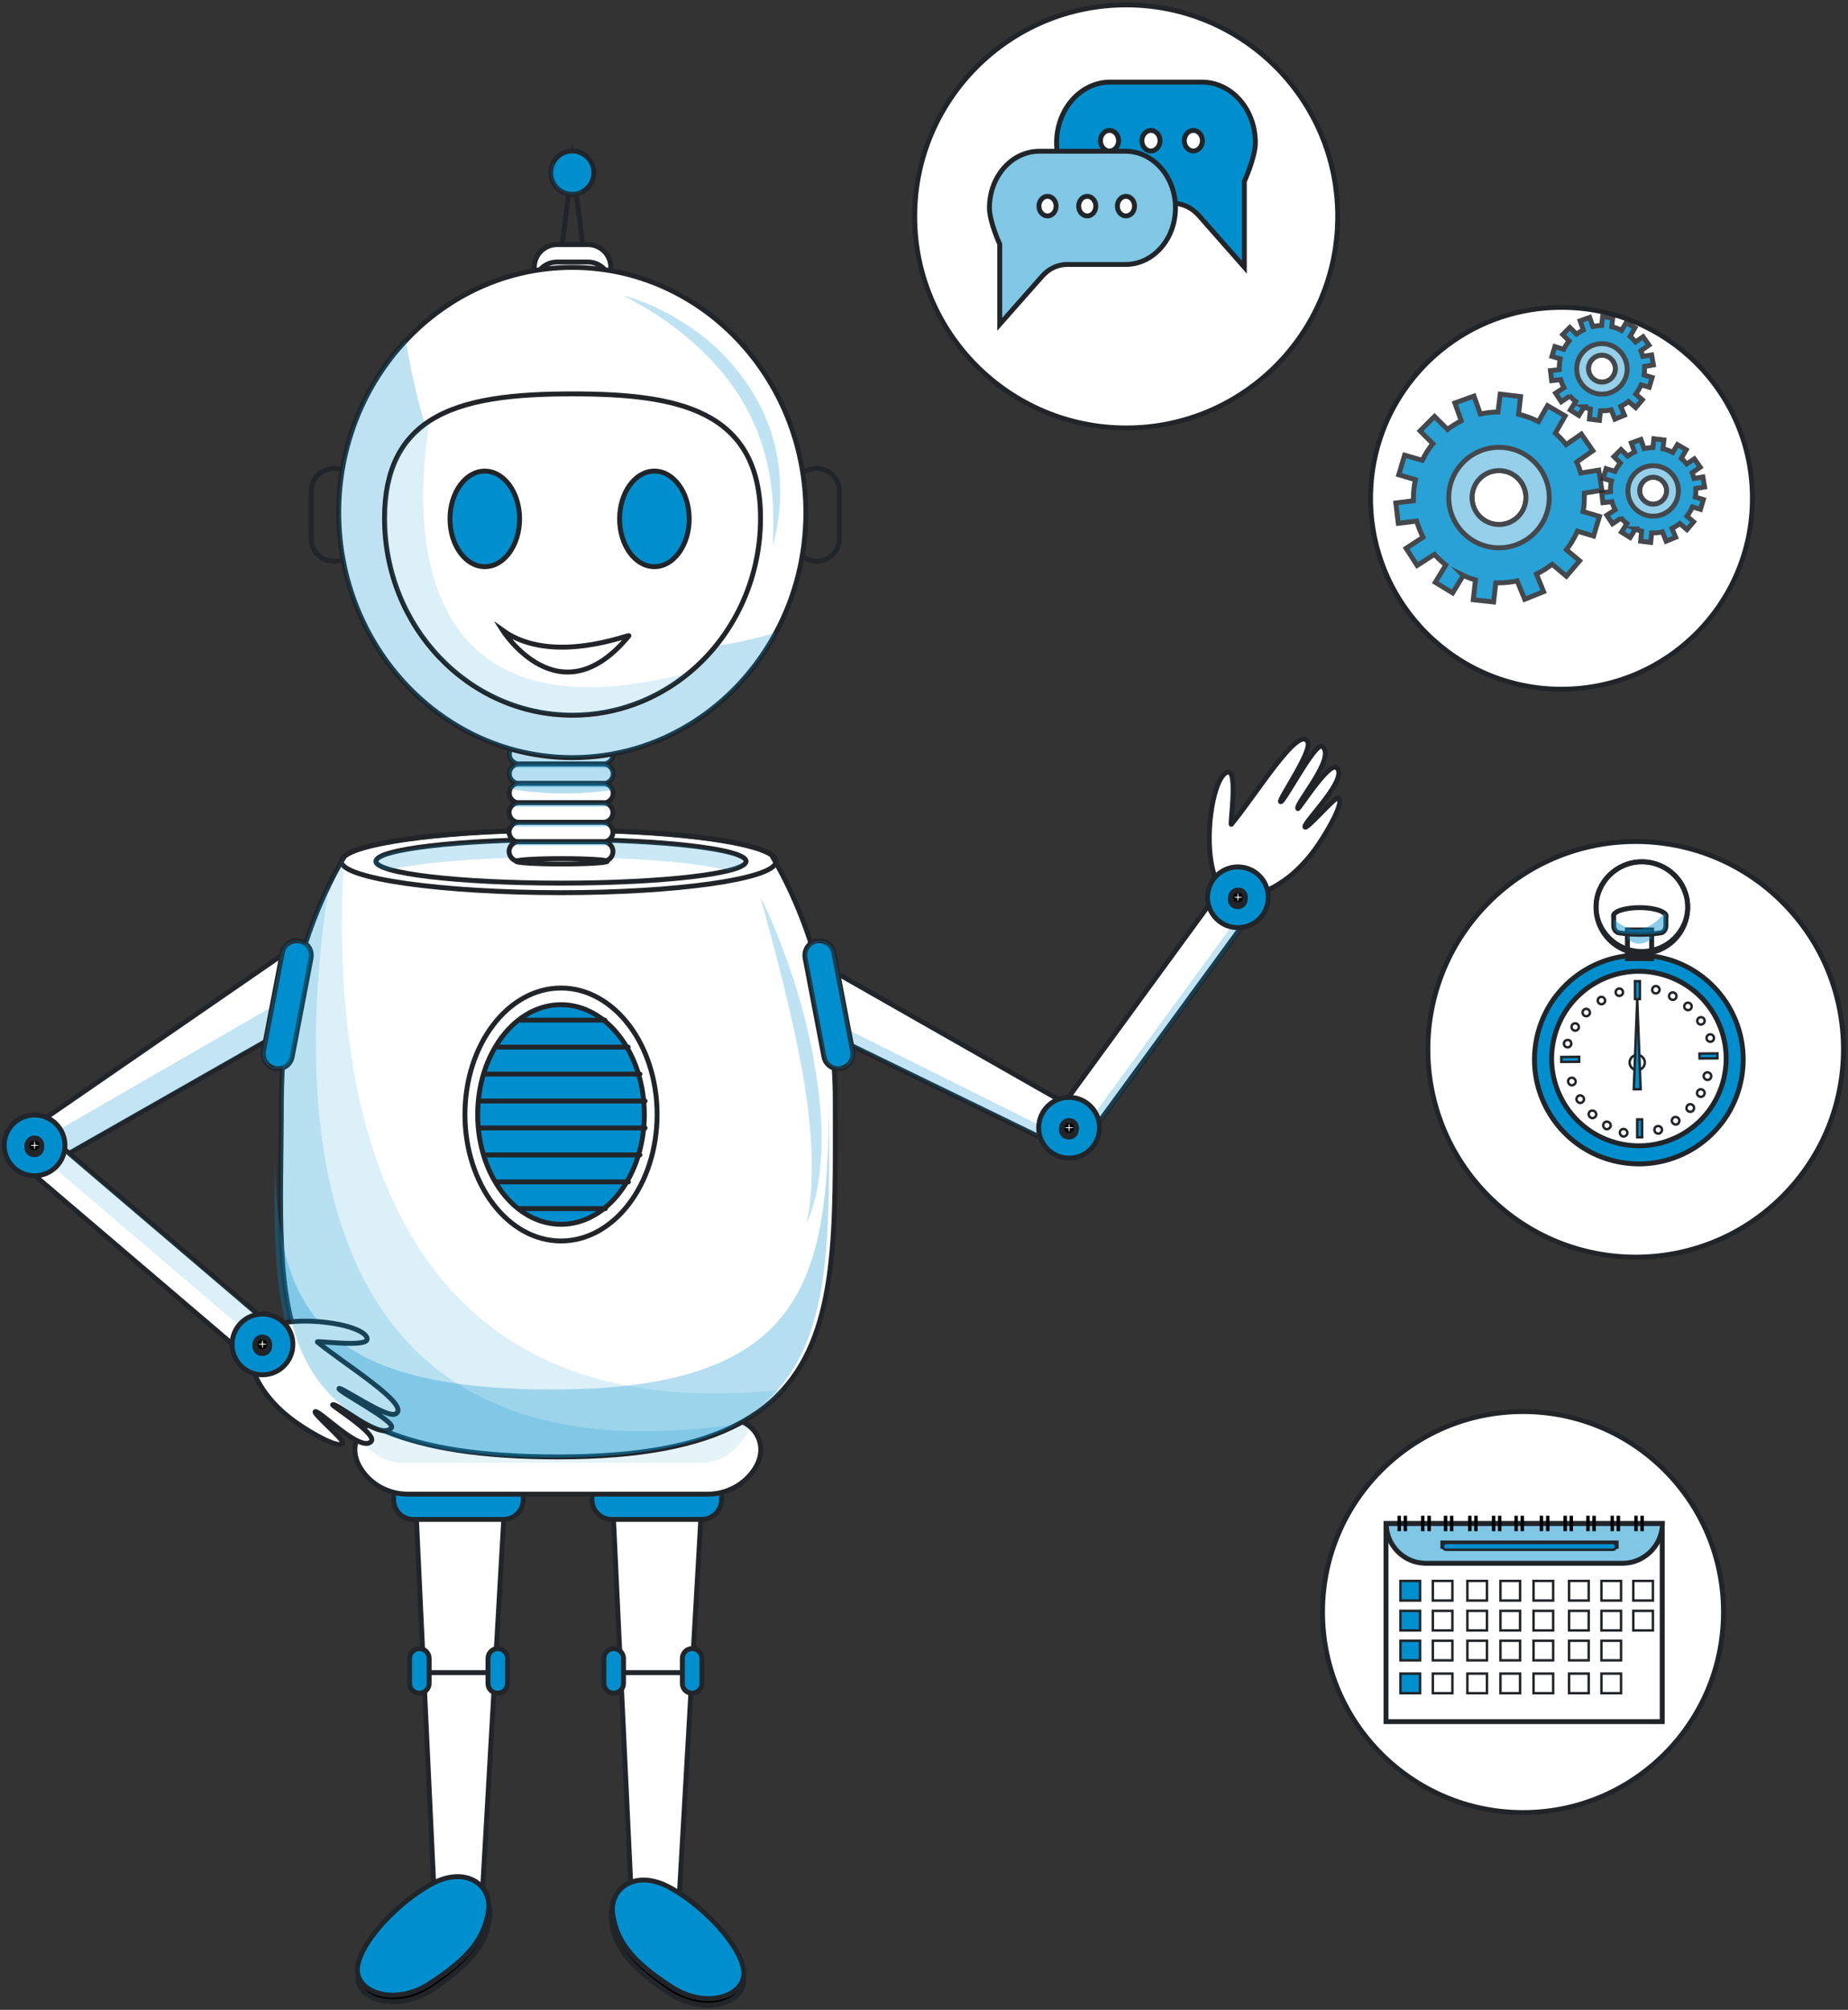 <?xml version="1.0" encoding="utf-8"?>
<!-- Generator: Adobe Illustrator 27.3.1, SVG Export Plug-In . SVG Version: 6.00 Build 0)  -->
<svg version="1.1" id="レイヤー_1" xmlns="http://www.w3.org/2000/svg" xmlns:xlink="http://www.w3.org/1999/xlink" x="0px"
	 y="0px" viewBox="0 0 754 820" style="enable-background:new 0 0 754 820;" xml:space="preserve">
<rect x="0" y="0" width="754" height="820" fill="#333333" stroke="none"/>
<style type="text/css">
	.st0{fill:#FFFFFF;stroke:#212529;stroke-width:2;stroke-miterlimit:10;}
	.st1{opacity:0.24;fill:#008FCE;enable-background:new    ;}
	.st2{opacity:0.11;fill:#008FCE;enable-background:new    ;}
	.st3{stroke:#212529;stroke-width:2;stroke-miterlimit:10;}
	.st4{fill:#008FCE;stroke:#212529;stroke-width:2;stroke-miterlimit:10;}
	.st5{fill:none;stroke:#212529;stroke-width:2;stroke-miterlimit:10;}
	.st6{opacity:0.26;fill:#008FCE;enable-background:new    ;}
	.st7{opacity:0.1;fill:#008FCE;enable-background:new    ;}
	.st8{opacity:0.29;fill:#008FCE;enable-background:new    ;}
	.st9{opacity:0.21;fill:#008FCE;enable-background:new    ;}
	.st10{fill:#FFFFFF;stroke:#212529;stroke-width:2;stroke-miterlimit:10;}
	.st11{fill:#008FCE;stroke:#212529;stroke-width:2;stroke-miterlimit:10;}
	.st12{opacity:0.22;fill:#008FCE;enable-background:new    ;}
	.st13{fill:#FFFFFF;}
	.st14{fill:#FFFFFF;stroke:#212529;stroke-width:2;stroke-miterlimit:10;}
	.st15{opacity:0.14;fill:#008FCE;enable-background:new    ;}
	.st16{opacity:0.3;fill:#008FCE;enable-background:new    ;}
	.st17{opacity:0.17;fill:#008FCE;enable-background:new    ;}
	.st18{opacity:0.25;fill:#008FCE;enable-background:new    ;}
	.st19{opacity:0.25;}
	.st20{fill:#008FCE;}
	.st21{fill:none;stroke:#212529;stroke-width:2;stroke-linecap:round;stroke-linejoin:round;stroke-miterlimit:10;}
	.st22{fill:#80C7E6;stroke:#212529;stroke-width:2;stroke-miterlimit:10;}
	.st23{opacity:0.84;}
	.st24{fill:#FFFFFF;stroke:#212529;stroke-width:2;stroke-miterlimit:10;}
	.st25{fill:#008FCE;stroke:#212529;stroke-width:2;stroke-miterlimit:10;}
	.st26{fill:#FFFFFF;stroke:#212529;stroke-width:2;stroke-miterlimit:10.001;}
	.st27{fill:#008FCE;stroke:#212529;stroke-miterlimit:10;}
	.st28{fill:#008FCE;stroke:#212529;stroke-width:1;stroke-miterlimit:10;}
	.st29{fill:none;stroke:#212529;stroke-miterlimit:10;}
	.st30{opacity:0.43;fill:#008FCE;enable-background:new    ;}
	.st31{opacity:0.45;fill:#008FCE;enable-background:new    ;}
</style>
<g id="レイヤー_1_00000021111402687065895710000015125099649786903207_">
</g>
<g id="OBJECTS">
	<g>
		<g>
			<polygon class="st0" points="116.4,388.7 125.9,414.9 13.9,478.7 6,464.8 			"/>
			<polygon class="st1" points="124.4,414.9 12.3,478.7 7.6,470.4 120.8,405.1 			"/>
			<polygon class="st0" points="336.8,394.4 328.3,417.3 440.4,471.8 448.3,457.9 			"/>
			<polygon class="st1" points="442.4,468.2 440.4,471.6 328.3,417.1 330.1,412.2 			"/>
			<polygon class="st0" points="257.7,776.1 277,776.1 286.3,613.4 250,613.4 			"/>
			<path class="st2" d="M166.5,594.4h122.2c7.7,0,15-3.8,19.2-10.3V584c1.6,2,2.5,4.6,2.5,7.4l0,0c0,2.8-0.9,5.4-2.5,7.9
				c-4.2,6.5-11.5,10.3-19.2,10.3H166.5c-7.7,0-15-3.8-19.2-10.3c-1.6-2.5-2.5-5.1-2.5-7.9l0,0c0-2.8,0.9-5.3,2.5-7.4v0.1
				C151.5,590.6,158.8,594.4,166.5,594.4z"/>
			<path class="st3" d="M249.4,782.8c0.9,10.1,6,18.6,23.3,30.2c14.2,9.5,31.5,4.6,30.6-5.5s-15.3-25.9-28.6-33.8
				C260.3,765.3,248.5,772.7,249.4,782.8z"/>
			<polygon class="st0" points="177.3,776.1 196.6,776.1 205.9,613.4 169.6,613.4 			"/>
			<path class="st4" d="M250,780.9c1.5,10.4,7,18.9,24.4,30c14.3,9.1,30.5,3.2,29-7.2s-16.4-26-29.7-33.4
				C259.3,762.2,248.5,770.5,250,780.9z"/>
			<path class="st3" d="M199.9,781.4c-0.9,10.1-6,18.6-23.3,30.2c-14.2,9.5-31.5,4.6-30.6-5.5s15.3-25.9,28.6-33.8
				C189,763.9,200.8,771.3,199.9,781.4z"/>
			<path class="st4" d="M199.3,779.5c-1.5,10.4-7,18.9-24.4,30c-14.3,9.1-30.5,3.2-29-7.2s16.4-26,29.7-33.4
				C190,760.8,200.8,769.1,199.3,779.5z"/>
			<path class="st4" d="M282.4,690.8L282.4,690.8c2.2,0,4-1.8,4-4v-10.2c0-2.2-1.8-4-4-4l0,0c-2.2,0-4,1.8-4,4v10.2
				C278.4,689.1,280.2,690.8,282.4,690.8z"/>
			<path class="st4" d="M250.4,690.8L250.4,690.8c2.2,0,4-1.8,4-4v-10.2c0-2.2-1.8-4-4-4l0,0c-2.2,0-4,1.8-4,4v10.2
				C246.4,689.1,248.2,690.8,250.4,690.8z"/>
			<path class="st4" d="M203.1,690.8L203.1,690.8c2.2,0,4-1.8,4-4v-10.2c0-2.2-1.8-4-4-4l0,0c-2.2,0-4,1.8-4,4v10.2
				C199.1,689.1,200.9,690.8,203.1,690.8z"/>
			<path class="st4" d="M171.1,690.8L171.1,690.8c2.2,0,4-1.8,4-4v-10.2c0-2.2-1.8-4-4-4l0,0c-2.2,0-4,1.8-4,4v10.2
				C167.1,689.1,168.9,690.8,171.1,690.8z"/>
			<line class="st5" x1="278.4" y1="682.4" x2="254.3" y2="682.4"/>
			<line class="st5" x1="199.8" y1="682.4" x2="175.7" y2="682.4"/>
			<path class="st4" d="M160.6,611.8L160.6,611.8c0-4.5,3.6-8.1,8.1-8.1h36.7c4.5,0,8.1,3.6,8.1,8.1l0,0c0,4.5-3.6,8.1-8.1,8.1
				h-36.7C164.2,620,160.6,616.3,160.6,611.8z"/>
			<path class="st4" d="M241.5,611.8L241.5,611.8c0-4.5,3.6-8.1,8.1-8.1h36.7c4.5,0,8.1,3.6,8.1,8.1l0,0c0,4.5-3.6,8.1-8.1,8.1
				h-36.7C245.2,620,241.5,616.3,241.5,611.8z"/>
			<path class="st6" d="M241.5,608.5L241.5,608.5c0-2.7,2.2-4.8,4.8-4.8h43.3c2.7,0,4.8,2.2,4.8,4.8l0,0c0,2.7-2.2,4.8-4.8,4.8
				h-43.3C243.7,613.4,241.5,611.2,241.5,608.5z"/>
			<path class="st6" d="M160.6,608.5L160.6,608.5c0-2.7,2.2-4.8,4.8-4.8h43.3c2.7,0,4.8,2.2,4.8,4.8l0,0c0,2.7-2.2,4.8-4.8,4.8
				h-43.3C162.8,613.4,160.6,611.2,160.6,608.5z"/>
			<path class="st0" d="M166.5,609.6h122.2c7.7,0,15-3.8,19.2-10.3c1.6-2.5,2.5-5.1,2.5-7.9l0,0c0-6.7-5.5-12.2-12.2-12.2H157
				c-6.7,0-12.2,5.5-12.2,12.2l0,0c0,2.8,0.9,5.4,2.5,7.9C151.5,605.9,158.8,609.6,166.5,609.6z"/>
			<path class="st7" d="M154.5,577h141.3c4,0,7.5,2.5,9.7,6.3v0.1c-4.2,8.5-11.5,13.4-19.2,13.4H164.1c-7.7,0-15-4.9-19.2-13.4v-0.1
				C147,579.5,150.5,577,154.5,577z"/>
			<path class="st0" d="M227.8,594.4c33.5,0,57-4.7,73.6-13.5c7.3-3.9,13.3-8.5,18.1-13.9c22.7-25.2,21.3-66.3,21.3-117.5
				c0-36.8-9.1-70.7-24.2-97.5c-0.6-1.1-1.2-2.1-1.8-3.2c-8.4-5.8-43.6-10.1-85.8-10.1c-43.6,0-81.3,4.6-88.5,10.7
				c0,0.1-0.1,0.1-0.1,0.2c-0.4,0.6-0.7,1.3-1.1,1.9l0,0c-1.8,3.1-3.5,6.3-5.1,9.6c-12.3,25.2-19.4,55.6-19.4,88.3
				C114.7,536.4,103.2,594.4,227.8,594.4z"/>
			<path class="st8" d="M225.3,566.9c33.5,0,57-4.7,73.6-13.5c7.3-3.9,13.3-8.5,18.1-13.9c18.7-20.7,21-52.3,21.3-91.4
				c0,0.6,0,1.2,0,1.8c0,51.2,1.4,92.3-21.3,117.5c-4.9,5.4-10.8,10.1-18.1,13.9c-16.6,8.8-40.2,13.5-73.6,13.5
				c-113.6,0-114-48.2-113.2-122.6C113.3,530.5,126.6,566.9,225.3,566.9z"/>
			<path class="st5" d="M139.2,351.4L139.2,351.4c0,7.1,41.3,12.8,89.7,12.8c47.3,0,85.9-5.5,87.7-12.3c0-0.2,0.1-0.3,0.1-0.5
				c0-0.9-0.7-1.8-1.9-2.7c-8.4-5.8-43.6-10.1-85.8-10.1c-43.6,0-81.3,4.6-88.5,10.7C139.7,350,139.2,350.7,139.2,351.4z"/>
			<ellipse class="st5" cx="228.9" cy="351.4" rx="75.5" ry="8.9"/>
			<path class="st9" d="M157.9,355.2c-3.8-1.1-5.9-2.2-5.9-3.5c0-4.9,33.8-8.9,75.5-8.9s75.5,4,75.5,8.9c0,1.2-2.1,2.4-5.9,3.5
				c-11.5-3.2-38.3-5.5-69.6-5.5S169.4,352,157.9,355.2z"/>
			<ellipse class="st5" cx="228.9" cy="454.7" rx="39.2" ry="51.6"/>
			<ellipse class="st4" cx="228.9" cy="454.7" rx="34" ry="44.8"/>
			<polygon class="st5" points="228.2,109.1 238.9,109.1 233.6,66.5 233.6,66.5 			"/>
			
				<rect x="403.8" y="405.3" transform="matrix(0.59 -0.808 0.808 0.59 -140.652 549.72)" class="st10" width="133.8" height="16"/>
			<polygon class="st1" points="503.9,355.6 504.6,354.6 517.5,364 438.6,472.1 435.4,469.7 513.6,362.7 			"/>
			<g>
				<path class="st4" d="M343.2,435.9L343.2,435.9c3.2-0.6,5.3-3.7,4.7-7l-7.7-40.3c-0.6-3.2-3.7-5.3-7-4.7l0,0
					c-3.2,0.6-5.3,3.7-4.7,7l7.7,40.3C336.8,434.4,339.9,436.6,343.2,435.9z"/>
				<path class="st1" d="M346.9,429.2l-7.7-40.3c-0.6-3-3.3-5-6.3-4.8c0.2-0.1,0.4-0.1,0.7-0.2c3.2-0.6,6.4,1.5,7,4.7l7.7,40.3
					c0.6,3.2-1.5,6.4-4.7,7c-0.2,0-0.5,0.1-0.7,0.1C345.7,435.1,347.4,432.2,346.9,429.2z"/>
				<path class="st1" d="M333.3,383.9c0.5-0.1,1-0.1,1.5-0.1c-2.4,1.1-3.8,3.8-3.3,6.5l7.7,40.3c0.5,2.7,2.8,4.7,5.5,4.8
					c-0.4,0.2-0.9,0.4-1.4,0.5l0,0c-3.2,0.6-6.4-1.5-7-4.7l-7.7-40.3C328,387.7,330.1,384.5,333.3,383.9z"/>
			</g>
			<g>
				<path class="st4" d="M112.2,435.9L112.2,435.9c-3.2-0.6-5.3-3.7-4.7-7l7.7-40.3c0.6-3.2,3.7-5.3,7-4.7l0,0
					c3.2,0.6,5.3,3.7,4.7,7l-7.7,40.3C118.6,434.4,115.5,436.6,112.2,435.9z"/>
				<path class="st1" d="M108.5,429.2l7.7-40.3c0.6-3,3.3-5,6.3-4.8c-0.2-0.1-0.4-0.1-0.7-0.2c-3.2-0.6-6.4,1.5-7,4.7l-7.7,40.3
					c-0.6,3.2,1.5,6.4,4.7,7c0.2,0,0.5,0.1,0.7,0.1C109.7,435.1,107.9,432.2,108.5,429.2z"/>
				<path class="st1" d="M122.1,383.9c-0.5-0.1-1-0.1-1.5-0.1c2.4,1.1,3.8,3.8,3.3,6.5l-7.7,40.3c-0.5,2.7-2.8,4.7-5.5,4.8
					c0.4,0.2,0.9,0.4,1.4,0.5l0,0c3.2,0.6,6.4-1.5,7-4.7l7.7-40.3C127.4,387.7,125.3,384.5,122.1,383.9z"/>
			</g>
			<path class="st0" d="M501.2,315c-7.7,0.3-13.3,45.4,1.2,50.8c3.5,1.3,20.9,0.1,35.3-20.9c4.3-6.3,10.9-17.8,8.4-19.4
				c-1.3-0.8-13.5,13.8-13.7,11.8c-0.2-2.2,18.2-19.9,12.9-24.1c-3.2-2.5-15.5,17.4-15.8,16.7c-1-2.1,15.9-20.9,10-25.4
				c-2.8-2.1-15.8,23.2-17,22.6c-1.1-0.6,13-20.5,11.1-24.4c-3.6-7.4-21.4,21.9-31.2,33.6C501.7,337.4,505.1,314.8,501.2,315z"/>
			<g>
				<ellipse class="st11" cx="436.2" cy="460.1" rx="12.4" ry="12.4"/>
				<path class="st12" d="M434.5,451.3c-2.3,0-4.3,0.7-6,1.9c1.9-2.1,4.7-3.5,7.7-3.5c5.7,0,10.4,4.7,10.4,10.4
					c0,3.5-1.7,6.6-4.3,8.4c1.6-1.8,2.6-4.3,2.6-6.9C444.9,456,440.2,451.3,434.5,451.3z"/>
				<path class="st5" d="M433.1,460.6c-0.2,1.7,1,3.2,2.7,3.3c1.7,0.2,3.2-1,3.3-2.7c0.2-1.7-1-3.2-2.7-3.3S433.3,458.9,433.1,460.6
					z"/>
				<path class="st3" d="M433.2,459.9c-0.2,1.7,1,3.2,2.7,3.3c1.7,0.2,3.2-1,3.3-2.7c0.2-1.7-1-3.2-2.7-3.3
					C434.8,457,433.3,458.2,433.2,459.9z"/>
				<g>
					<g>
						<path class="st13" d="M436.2,458.3c0.2,0.6,0.2,1.2,0.2,1.8c0,0.6,0,1.2-0.2,1.8c-0.2-0.6-0.2-1.2-0.2-1.8
							S436,458.9,436.2,458.3z"/>
					</g>
				</g>
				<g>
					<g>
						<path class="st13" d="M438,460.1c-0.6,0.2-1.2,0.2-1.8,0.2c-0.6,0-1.2,0-1.8-0.2c0.6-0.2,1.2-0.2,1.8-0.2
							S437.4,459.9,438,460.1z"/>
					</g>
				</g>
			</g>
			<g>
				
					<ellipse transform="matrix(0.16 -0.987 0.987 0.16 62.903 806.134)" class="st11" cx="505.2" cy="366.1" rx="12.4" ry="12.4"/>
				<path class="st12" d="M503.4,357.3c-2.3,0-4.3,0.7-6,1.9c1.9-2.1,4.7-3.5,7.7-3.5c5.7,0,10.4,4.7,10.4,10.4
					c0,3.5-1.7,6.6-4.3,8.4c1.6-1.8,2.6-4.3,2.6-6.9C513.8,362,509.1,357.3,503.4,357.3z"/>
				<path class="st3" d="M502,366.6c-0.2,1.7,1,3.2,2.7,3.3c1.7,0.2,3.2-1,3.3-2.7c0.2-1.7-1-3.2-2.7-3.3
					C503.7,363.7,502.2,364.9,502,366.6z"/>
				<path class="st3" d="M502.1,365.8c-0.2,1.7,1,3.2,2.7,3.3c1.7,0.2,3.2-1,3.3-2.7c0.2-1.7-1-3.2-2.7-3.3
					C503.8,363,502.3,364.2,502.1,365.8z"/>
				<g>
					<g>
						<path class="st13" d="M505.1,364.2c0.2,0.6,0.2,1.2,0.2,1.8c0,0.6,0,1.2-0.2,1.8c-0.2-0.6-0.2-1.2-0.2-1.8
							C504.9,365.5,504.9,364.9,505.1,364.2z"/>
					</g>
				</g>
				<g>
					<g>
						<path class="st13" d="M507,366.1c-0.6,0.2-1.2,0.2-1.8,0.2c-0.6,0-1.2,0-1.8-0.2c0.6-0.2,1.2-0.2,1.8-0.2
							C505.7,365.9,506.3,365.9,507,366.1z"/>
					</g>
				</g>
			</g>
			
				<rect x="49.6" y="440" transform="matrix(0.649 -0.761 0.761 0.649 -364.92 221.5)" class="st14" width="16" height="132.4"/>
			
				<rect x="62" y="441.2" transform="matrix(0.649 -0.761 0.761 0.649 -363.849 228.777)" class="st15" width="8" height="135"/>
			<path class="st0" d="M149.8,546.3c-0.3-7.2-42.9-12.5-48,1.3c-1.2,3.3-0.1,19.7,19.8,33.3c5.9,4.1,16.8,10.3,18.3,7.9
				c0.8-1.2-13-12.7-11.2-12.9c2.1-0.2,18.9,17.1,22.8,12.1c2.4-3-16.4-14.6-15.8-14.9c2-0.9,19.8,15,24,9.4c2-2.6-22-14.9-21.4-16
				c0.5-1,19.4,12.2,23,10.4c6.9-3.5-20.7-20.2-31.8-29.4C128.6,546.8,149.9,549.9,149.8,546.3z"/>
			<path class="st5" d="M333.2,229L333.2,229c5.1,0,9.3-4.1,9.3-9.3v-19.3c0-5.1-4.1-9.3-9.3-9.3l0,0c-5.1,0-9.3,4.1-9.3,9.3v19.3
				C324,224.9,328.1,229,333.2,229z"/>
			<path class="st0" d="M249.1,109.1L249.1,109.1c0-5.1-4.1-9.3-9.3-9.3h-12.6c-5.1,0-9.3,4.1-9.3,9.3l0,0c0,5.1,4.1,9.3,9.3,9.3
				h12.6C245,118.4,249.1,114.2,249.1,109.1z"/>
			<path class="st0" d="M239.9,106.9h-12.6c-3.9,0-7.2,2.4-8.6,5.7c-0.4-1.1-0.7-2.3-0.7-3.5c0-5.1,4.1-9.3,9.3-9.3h12.6
				c5.1,0,9.3,4.1,9.3,9.3c0,1.3-0.3,2.4-0.7,3.5C247,109.3,243.7,106.9,239.9,106.9z"/>
			<g>
				<path class="st0" d="M207.8,307.7c0,1.1,0.4,2.1,1.2,2.8c0.7,0.7,1.7,1.2,2.8,1.2h34.4c2.2,0,4-1.8,4-4c0-1.1-0.4-2.1-1.2-2.8
					c-0.7-0.7-1.7-1.2-2.8-1.2h-34.4C209.5,303.7,207.8,305.5,207.8,307.7z"/>
				<path class="st0" d="M207.8,315.7c0,1.1,0.4,2.1,1.2,2.8c0.7,0.7,1.7,1.2,2.8,1.2h34.4c2.2,0,4-1.8,4-4c0-1.1-0.4-2.1-1.2-2.8
					c-0.1-0.1-0.2-0.2-0.3-0.3c-0.7-0.6-1.6-0.9-2.5-0.9h-34.4C209.5,311.7,207.8,313.5,207.8,315.7z"/>
				<path class="st0" d="M207.8,323.6c0,1.1,0.4,2.1,1.2,2.8c0.7,0.7,1.7,1.2,2.8,1.2h34.4c2.2,0,4-1.8,4-4c0-0.5-0.1-1-0.3-1.4
					c-0.2-0.5-0.5-1-0.9-1.4c-0.1-0.1-0.3-0.3-0.5-0.4c-0.7-0.5-1.5-0.8-2.4-0.8h-34.4c-0.9,0-1.7,0.3-2.4,0.8
					c-0.5,0.4-0.9,0.9-1.2,1.4C207.9,322.4,207.8,323,207.8,323.6z"/>
				<path class="st16" d="M209.4,320.4c0.7,0.5,1.5,0.8,2.4,0.8h34.4c0.9,0,1.7-0.3,2.4-0.8c-0.7-0.5-1.5-0.8-2.4-0.8h-34.4
					C210.8,319.6,210,319.9,209.4,320.4z"/>
				<path class="st0" d="M211.7,335.5h34.4c2.2,0,4-1.8,4-4l0,0c0-2.2-1.8-4-4-4h-34.4c-2.2,0-4,1.8-4,4l0,0
					C207.8,333.7,209.5,335.5,211.7,335.5z"/>
				<path class="st0" d="M211.7,343.5h34.4c2.2,0,4-1.8,4-4l0,0c0-2.2-1.8-4-4-4h-34.4c-2.2,0-4,1.8-4,4l0,0
					C207.8,341.7,209.5,343.5,211.7,343.5z"/>
				<path class="st16" d="M209.4,328.4c0.7,0.5,1.5,0.8,2.4,0.8h34.4c0.9,0,1.7-0.3,2.4-0.8c-0.7-0.5-1.5-0.8-2.4-0.8h-34.4
					C210.8,327.6,210,327.9,209.4,328.4z"/>
				<path class="st16" d="M209.4,336.5c0.7,0.5,1.5,0.8,2.4,0.8h34.4c0.9,0,1.7-0.3,2.4-0.8c-0.7-0.5-1.5-0.8-2.4-0.8h-34.4
					C210.8,335.7,210,336,209.4,336.5z"/>
				<path class="st16" d="M209.7,312.5c0.7,0.5,1.5,0.8,2.4,0.8h34.4c0.8,0,1.6-0.2,2.2-0.6c0.1,0,0.1-0.1,0.2-0.1
					c-0.7-0.5-1.5-0.8-2.4-0.8h-34.4C211.2,311.7,210.4,312,209.7,312.5z"/>
				<path class="st0" d="M211.7,351.4h34.4c2.2,0,4-1.8,4-4l0,0c0-2.2-1.8-4-4-4h-34.4c-2.2,0-4,1.8-4,4l0,0
					C207.8,349.6,209.5,351.4,211.7,351.4z"/>
				<path class="st16" d="M209.7,344.2c0.7,0.5,1.5,0.8,2.4,0.8h34.4c0.9,0,1.7-0.3,2.4-0.8c-0.7-0.5-1.5-0.8-2.4-0.8h-34.4
					C211.2,343.5,210.4,343.8,209.7,344.2z"/>
				<path class="st0" d="M210.6,351.4c0,0.6,8.3,1.1,18.6,1.1s18.6-0.5,18.6-1.1s-8.3-1.1-18.6-1.1
					C219,350.3,210.6,350.8,210.6,351.4z"/>
			</g>
			<path class="st17" d="M227.8,594.4c33.5,0,57-4.7,73.6-13.5c-181.9,27-180.7-132.9-167.2-219.8c-12.3,25.2-19.4,55.6-19.4,88.3
				C114.7,536.4,103.2,594.4,227.8,594.4z"/>
			<path class="st8" d="M208.9,318.5c0.7,0.7,1.7,1.2,2.8,1.2c-0.9,0-1.7,0.3-2.4,0.8c-0.5,0.4-0.9,0.9-1.2,1.4
				c6.6,1.1,14.1,1.8,22,1.8c7,0,13.7-0.5,19.7-1.4c-0.2-0.5-0.5-1-0.9-1.4c-0.1-0.1-0.3-0.3-0.5-0.4c-0.7-0.5-1.5-0.8-2.4-0.8
				c2.2,0,4-1.8,4-4c0-1.1-0.4-2.1-1.2-2.8c-0.1-0.1-0.2-0.2-0.3-0.3c0.1,0,0.1-0.1,0.2-0.1c-0.7-0.5-1.5-0.8-2.4-0.8H246
				c2.2,0,4-1.8,4-4c0-1.1-0.4-2.1-1.2-2.8c-0.7-0.7-1.7-1.2-2.8-1.2h-34.4c-2.2,0-4,1.8-4,4c0,1.1,0.4,2.1,1.2,2.8
				c0.7,0.7,1.7,1.2,2.8,1.2c-2.2,0-4,1.8-4,4C207.8,316.8,208.2,317.8,208.9,318.5z"/>
			<path class="st5" d="M136.3,229L136.3,229c5.1,0,9.3-4.1,9.3-9.3v-19.3c0-5.1-4.1-9.3-9.3-9.3l0,0c-5.1,0-9.3,4.1-9.3,9.3v19.3
				C127,224.9,131.1,229,136.3,229z"/>
			<path class="st0" d="M138.2,209.1c0,55.2,42.7,100,95.3,100c35.7,0,66.8-20.6,83.1-51c7.8-14.5,12.2-31.2,12.2-49
				c0-55.2-42.7-100-95.3-100c-26.6,0-50.6,11.4-67.9,29.8C148.7,156.9,138.2,181.7,138.2,209.1z"/>
			<path class="st18" d="M138.2,209.1c0,55.2,42.7,100,95.3,100c35.7,0,66.8-20.6,83.1-51c-109,32.4-141.4-60.4-151-119.2
				C148.7,156.9,138.2,181.7,138.2,209.1z"/>
			<path class="st0" d="M156.9,211.4c0,44.4,34.3,80.4,76.7,80.4c18,0,34.6-6.5,47.7-17.4c17.7-14.7,29-37.5,29-63
				c0-44.4-34.3-50.7-76.7-50.7c-23.3,0-44.2,1.9-58.3,11C163.8,179.2,156.9,191.5,156.9,211.4z"/>
			<path class="st15" d="M227.8,594.4c48.2,0,75.9-9.8,91.8-27.5C149.4,585.8,135,435.6,140.4,349.5c-0.4,0.6-0.7,1.3-1.1,1.9l0,0
				c-15.3,26.9-24.5,60.9-24.5,98C114.7,536.4,103.2,594.4,227.8,594.4z"/>
			<path class="st0" d="M256.6,259.4c0.9-1.1-31.1,12.4-51.5-2.2C205.1,257.2,228.3,293.9,256.6,259.4z"/>
			<path class="st15" d="M156.9,211.4c0,44.4,34.3,80.4,76.7,80.4c18,0,34.6-6.5,47.7-17.4c-119,31.2-111.7-68.5-106-102.6
				C163.8,179.2,156.9,191.5,156.9,211.4z"/>
			<g>
				<g class="st19">
					<path class="st20" d="M254.3,120.6c2.6,0.6,5.2,1.5,7.8,2.5s5.1,2.1,7.5,3.3c4.9,2.4,9.6,5.3,14.1,8.5s8.7,6.9,12.5,10.9
						c1.9,2,3.7,4.1,5.4,6.3c1.7,2.2,3.3,4.5,4.8,6.8c1.5,2.4,2.8,4.8,4.1,7.3c1.2,2.5,2.3,5.1,3.3,7.7c1.9,5.3,3.2,10.7,3.9,16.2
						c1.4,11,0.5,22.2-2.4,32.6c0.1-2.7,0.2-5.4,0.2-8.1c0-1.3,0-2.7,0-4c0-0.7,0-1.3,0-2l-0.1-2c-0.3-5.3-0.9-10.6-2-15.8
						c-2.1-10.3-6.1-20.2-11.6-29c-1.4-2.2-2.9-4.4-4.5-6.5s-3.2-4.1-5-6.1c-3.5-3.9-7.3-7.6-11.3-11s-8.3-6.6-12.8-9.6
						C263.7,125.8,259.1,123.1,254.3,120.6z"/>
				</g>
			</g>
			<g>
				<g class="st19">
					<path class="st20" d="M310.3,366.2c0.7,1.3,1.3,2.6,1.9,3.8c0.6,1.3,1.2,2.6,1.8,3.9c1.2,2.6,2.3,5.3,3.3,7.9
						c2.1,5.3,4.1,10.7,5.9,16.1s3.4,10.9,4.9,16.5c0.7,2.8,1.4,5.6,2,8.4c0.3,1.4,0.6,2.8,0.9,4.2c0.3,1.4,0.6,2.8,0.8,4.2l0.7,4.2
						c0.3,1.4,0.5,2.8,0.7,4.3l0.3,2.1l0.3,2.1c0.2,1.4,0.4,2.9,0.5,4.3l0.4,4.3c0.1,1.4,0.2,2.9,0.3,4.3c0,0.7,0.1,1.4,0.1,2.2
						l0.1,2.2c0,1.4,0.1,2.9,0,4.3c0,5.8-0.5,11.6-1.4,17.3c-0.2,1.4-0.5,2.8-0.8,4.3l-0.5,2.1l-0.3,1.1c-0.1,0.3-0.2,0.7-0.3,1
						l-0.6,2.1l-0.3,1c-0.1,0.3-0.2,0.7-0.4,1c-0.5,1.3-1.1,2.7-1.6,4c0.3-1.4,0.6-2.8,0.8-4.2c0.3-1.4,0.4-2.8,0.6-4.2
						c0-0.4,0.1-0.7,0.1-1l0.1-1.1l0.2-2.1c0-0.7,0.2-1.4,0.2-2.1l0.1-2.1c0.2-5.6,0.2-11.2-0.2-16.9c-0.4-5.6-0.9-11.2-1.7-16.8
						c-0.2-1.4-0.4-2.8-0.6-4.2l-0.3-2.1l-0.4-2.1c-0.2-1.4-0.4-2.8-0.7-4.2l-0.8-4.2c-0.5-2.8-1.1-5.5-1.7-8.3
						c-0.5-2.8-1.2-5.5-1.8-8.3c-1.2-5.5-2.6-11-3.9-16.5c-1.4-5.5-2.8-11-4.3-16.5l-2.2-8.3L310.3,366.2z"/>
				</g>
			</g>
			<g>
				<line class="st21" x1="246.8" y1="416.2" x2="212.2" y2="416.2"/>
				<line class="st21" x1="256.3" y1="427.2" x2="202.7" y2="427.2"/>
				<line class="st21" x1="261.1" y1="438.2" x2="197.9" y2="438.2"/>
				<line class="st21" x1="263.2" y1="449.2" x2="195.7" y2="449.2"/>
				<line class="st21" x1="263.2" y1="460.2" x2="195.7" y2="460.2"/>
				<line class="st21" x1="261.1" y1="471.2" x2="197.8" y2="471.2"/>
				<line class="st21" x1="256.4" y1="482.2" x2="202.6" y2="482.2"/>
				<line class="st21" x1="247" y1="493.1" x2="211.9" y2="493.1"/>
			</g>
			<g>
				<circle class="st4" cx="14.1" cy="467.3" r="12.4"/>
				<path class="st12" d="M12.4,458.5c-2.3,0-4.3,0.7-6,1.9c1.9-2.1,4.7-3.5,7.7-3.5c5.7,0,10.4,4.7,10.4,10.4
					c0,3.5-1.7,6.6-4.3,8.4c1.6-1.8,2.6-4.3,2.6-6.9C22.8,463.1,18.1,458.5,12.4,458.5z"/>
				<path class="st5" d="M11,467.8c-0.2,1.7,1,3.2,2.7,3.3c1.7,0.2,3.2-1,3.3-2.7c0.2-1.7-1-3.2-2.7-3.3
					C12.6,464.9,11.1,466.1,11,467.8z"/>
				<path class="st3" d="M11,467c-0.2,1.7,1,3.2,2.7,3.3c1.7,0.2,3.2-1,3.3-2.7c0.2-1.7-1-3.2-2.7-3.3C12.7,464.1,11.2,465.4,11,467
					z"/>
				<g>
					<g>
						<path class="st13" d="M14.1,465.4c0.2,0.6,0.2,1.2,0.2,1.8c0,0.6,0,1.2-0.2,1.8c-0.2-0.6-0.2-1.2-0.2-1.8
							C13.9,466.7,13.9,466,14.1,465.4z"/>
					</g>
				</g>
				<g>
					<g>
						<path class="st13" d="M15.9,467.3c-0.6,0.2-1.2,0.2-1.8,0.2s-1.2,0-1.8-0.2c0.6-0.2,1.2-0.2,1.8-0.2S15.3,467.1,15.9,467.3z"
							/>
					</g>
				</g>
			</g>
			<g>
				<circle class="st4" cx="107.1" cy="548.5" r="12.4"/>
				<path class="st12" d="M105.4,539.6c-2.3,0-4.3,0.7-6,1.9c1.9-2.1,4.7-3.5,7.7-3.5c5.7,0,10.4,4.7,10.4,10.4
					c0,3.5-1.7,6.6-4.3,8.4c1.6-1.8,2.6-4.3,2.6-6.9C115.7,544.3,111.1,539.6,105.4,539.6z"/>
				<path class="st5" d="M104,548.9c-0.2,1.7,1,3.2,2.7,3.3c1.7,0.2,3.2-1,3.3-2.7c0.2-1.7-1-3.2-2.7-3.3
					C105.6,546,104.1,547.2,104,548.9z"/>
				<path class="st3" d="M104,548.2c-0.2,1.7,1,3.2,2.7,3.3c1.7,0.2,3.2-1,3.3-2.7c0.2-1.7-1-3.2-2.7-3.3
					C105.7,545.3,104.2,546.5,104,548.2z"/>
				<g>
					<g>
						<path class="st13" d="M107.1,546.6c0.2,0.6,0.2,1.2,0.2,1.8s0,1.2-0.2,1.8c-0.2-0.6-0.2-1.2-0.2-1.8
							C106.8,547.8,106.9,547.2,107.1,546.6z"/>
					</g>
				</g>
				<g>
					<g>
						<path class="st13" d="M108.9,548.4c-0.6,0.2-1.2,0.2-1.8,0.2c-0.6,0-1.2,0-1.8-0.2c0.6-0.2,1.2-0.2,1.8-0.2
							C107.7,548.2,108.3,548.2,108.9,548.4z"/>
					</g>
				</g>
			</g>
			<g>
				<path class="st4" d="M224.7,70.5c0,4.9,4,8.8,8.8,8.8c1.7,0,3.3-0.5,4.7-1.4c2.5-1.6,4.1-4.3,4.1-7.5c0-4.9-4-8.8-8.8-8.8
					c-3.3,0-6.2,1.8-7.7,4.5C225.2,67.4,224.7,68.9,224.7,70.5z"/>
				<path class="st17" d="M224.7,70.5c0,4.9,4,8.8,8.8,8.8c1.7,0,3.3-0.5,4.7-1.4c-7.7-1.8-11.1-6.6-12.4-11.8
					C225.2,67.4,224.7,68.9,224.7,70.5z"/>
			</g>
			<g>
				<g>
					<ellipse class="st4" cx="267" cy="211.7" rx="14.2" ry="19.5"/>
				</g>
			</g>
			<g>
				<g>
					<ellipse class="st4" cx="197.8" cy="211.7" rx="14.2" ry="19.5"/>
				</g>
			</g>
		</g>
		<g>
			<circle class="st0" cx="459.5" cy="88.3" r="86.3"/>
			<g>
				<path class="st4" d="M512.2,58.2c0-13.7-9.8-24.7-21.8-24.7h-37.5c-12,0-21.8,11.1-21.8,24.7l0,0c0,13.7,9.8,24.7,21.8,24.7
					h25.4c4.1,0,8,1.8,10.9,5.1l18.5,21V74C507.7,74,512.2,64.2,512.2,58.2L512.2,58.2z"/>
				<path class="st0" d="M456.4,57.4c0,2.3-1.7,4.2-3.7,4.2c-2.1,0-3.7-1.9-3.7-4.2s1.7-4.2,3.7-4.2
					C454.7,53.2,456.4,55.1,456.4,57.4z"/>
				<path class="st0" d="M473.3,57.4c0,2.3-1.7,4.2-3.7,4.2c-2.1,0-3.7-1.9-3.7-4.2s1.7-4.2,3.7-4.2
					C471.6,53.2,473.3,55.1,473.3,57.4z"/>
				<path class="st0" d="M490.6,57.4c0,2.3-1.7,4.2-3.7,4.2s-3.7-1.9-3.7-4.2s1.7-4.2,3.7-4.2S490.6,55.1,490.6,57.4z"/>
			</g>
			<g>
				<path class="st22" d="M403.7,84.8c0-12.8,9.1-23.1,20.4-23.1h35.1c11.3,0,20.4,10.4,20.4,23.1l0,0c0,12.8-9.1,23.1-20.4,23.1
					h-23.8c-3.8,0-7.5,1.7-10.2,4.8l-17.3,19.6V99.6C407.9,99.6,403.7,90.5,403.7,84.8L403.7,84.8z"/>
				<ellipse class="st0" cx="459.4" cy="84.1" rx="3.5" ry="4"/>
				<ellipse class="st0" cx="443.6" cy="84.1" rx="3.5" ry="4"/>
				<ellipse class="st0" cx="427.4" cy="84.1" rx="3.5" ry="4"/>
			</g>
		</g>
		<g>
			<circle class="st0" cx="637.1" cy="203.3" r="77.9"/>
			<g class="st23">
				<path class="st4" d="M646.4,203c0-0.6,0-1.2,0-1.8l7.2-1.2l-1.3-8.2L645,193c-0.5-1.5-1-3.1-1.7-4.5l6.6-4.6l-4.7-6.8l-6.2,4.3
					c-1.3-1.7-2.8-3.2-4.4-4.7l4-7l-7.2-4.2l-3.7,6.5c-2.5-1.3-5.2-2.3-8.1-3l0.8-7.2l-8.3-1l-0.9,7.3c-2.5,0-4.9,0.3-7.2,0.8
					l-2.6-7.3l-7.8,2.8l2.6,7.3c-2,1-3.9,2.2-5.6,3.5l-5.3-5.3l-5.9,5.9l5.2,5.2c-1.7,2.1-3.1,4.3-4.3,6.8l-7.2-2.1l-2.4,8l6.8,2
					c-0.5,2.4-0.8,4.8-0.8,7.3c0,0.4,0,0.9,0,1.3l-7.2,0.9l1,8.3l7.5-0.9c0.7,2.3,1.6,4.5,2.6,6.6l-6.9,4.5l4.5,7l7-4.5l-0.5-0.7
					c1.5,1.8,3.3,3.5,5.2,5l0,0l-4.3,7.1l7.1,4.3l4.3-7.1l-0.1-0.1c1.6,0.8,3.4,1.4,5.1,1.9l-0.9,8.1l8.3,0.9l0.9-7.8
					c0.4,0,0.8,0,1.2,0c2.6,0,5.1-0.3,7.5-0.8l3.1,7.5l7.7-3.1l-2.9-7.2c2.3-1.1,4.4-2.5,6.4-4l5.8,4.9l5.4-6.3l-5.4-4.5
					c1.8-2.3,3.3-4.9,4.5-7.6l6.6,2l2.4-8l-6.7-2C646.3,206.8,646.4,205,646.4,203z M611.6,214c-6.1,0-11-4.9-11-11s4.9-11,11-11
					s11,4.9,11,11S617.7,214,611.6,214z"/>
				<path class="st22" d="M611.6,182.5c-11.3,0-20.5,9.2-20.5,20.5s9.2,20.5,20.5,20.5s20.5-9.2,20.5-20.5S622.9,182.5,611.6,182.5z
					 M611.6,214c-6.1,0-11-4.9-11-11s4.9-11,11-11s11,4.9,11,11S617.7,214,611.6,214z"/>
			</g>
			<g class="st23">
				<path class="st4" d="M691.9,200.2c0-0.3,0-0.6,0-0.9l3.6-0.6l-0.7-4.1l-3.6,0.6c-0.2-0.8-0.5-1.5-0.8-2.3l3.3-2.3l-2.4-3.4
					l-3.1,2.1c-0.7-0.8-1.4-1.6-2.2-2.3l2-3.5l-3.6-2.1l-1.9,3.2c-1.3-0.7-2.6-1.2-4-1.5l0.4-3.6l-4.1-0.5l-0.4,3.6
					c-1.2,0-2.4,0.2-3.6,0.4l-1.3-3.7l-3.9,1.4l1.3,3.7c-1,0.5-1.9,1.1-2.8,1.7l-2.7-2.7l-2.9,2.9l2.6,2.6c-0.8,1-1.6,2.2-2.2,3.4
					l-3.6-1.1l-1.2,4l3.4,1c-0.3,1.2-0.4,2.4-0.4,3.7c0,0.2,0,0.4,0,0.7l-3.6,0.4l0.5,4.1l3.7-0.4c0.3,1.2,0.8,2.3,1.3,3.3l-3.4,2.2
					l2.3,3.5l3.5-2.3l-0.2-0.3c0.8,0.9,1.6,1.8,2.6,2.5l0,0l-2.2,3.5l3.5,2.2l2.2-3.5h-0.1c0.8,0.4,1.7,0.7,2.6,0.9l-0.4,4.1
					l4.1,0.5l0.4-3.9c0.2,0,0.4,0,0.6,0c1.3,0,2.6-0.1,3.8-0.4l1.5,3.8l3.9-1.6l-1.5-3.6c1.1-0.6,2.2-1.2,3.2-2l2.9,2.5l2.7-3.2
					l-2.7-2.3c0.9-1.2,1.6-2.4,2.2-3.8l3.3,1l1.2-4l-3.3-1C691.9,202.1,691.9,201.2,691.9,200.2z M674.5,205.7c-3,0-5.5-2.5-5.5-5.5
					s2.5-5.5,5.5-5.5s5.5,2.5,5.5,5.5S677.6,205.7,674.5,205.7z"/>
				<path class="st22" d="M674.5,190c-5.7,0-10.3,4.6-10.3,10.3s4.6,10.3,10.3,10.3s10.3-4.6,10.3-10.3
					C684.8,194.5,680.2,190,674.5,190z M674.5,205.7c-3,0-5.5-2.5-5.5-5.5s2.5-5.5,5.5-5.5s5.5,2.5,5.5,5.5S677.6,205.7,674.5,205.7
					z"/>
			</g>
			<g class="st23">
				<path class="st4" d="M671,150.4c0-0.3,0-0.6,0-0.9l3.6-0.6l-0.7-4.1l-3.6,0.6c-0.2-0.8-0.5-1.5-0.8-2.3l3.3-2.3l-2.4-3.4
					l-3.1,2.1c-0.7-0.8-1.4-1.6-2.2-2.3l2-3.5l-3.6-2.1l-1.9,3.2c-1.3-0.7-2.6-1.2-4-1.5l0.4-3.6l-4.1-0.5l-0.4,3.6
					c-1.2,0-2.4,0.2-3.6,0.4l-1.3-3.7l-3.9,1.4l1.3,3.7c-1,0.5-1.9,1.1-2.8,1.7l-2.7-2.7l-2.9,2.9l2.6,2.6c-0.8,1-1.6,2.2-2.2,3.4
					l-3.6-1.1l-1.2,4l3.4,1c-0.3,1.2-0.4,2.4-0.4,3.7c0,0.2,0,0.4,0,0.7l-3.6,0.4l0.5,4.1l3.7-0.4c0.3,1.2,0.8,2.3,1.3,3.3l-3.4,2.2
					l2.3,3.5l3.5-2.3l-0.2-0.3c0.8,0.9,1.6,1.8,2.6,2.5l0,0l-2.2,3.5l3.5,2.2l2.2-3.5h-0.1c0.8,0.4,1.7,0.7,2.6,0.9l-0.4,4.1
					l4.1,0.5l0.4-3.9c0.2,0,0.4,0,0.6,0c1.3,0,2.6-0.1,3.8-0.4l1.5,3.8l3.9-1.6l-1.5-3.6c1.1-0.6,2.2-1.2,3.2-2l2.9,2.5l2.7-3.2
					l-2.7-2.3c0.9-1.2,1.6-2.4,2.2-3.8l3.3,1l1.2-4l-3.3-1C670.9,152.3,671,151.4,671,150.4z M653.6,155.9c-3,0-5.5-2.5-5.5-5.5
					s2.5-5.5,5.5-5.5s5.5,2.5,5.5,5.5C659.1,153.5,656.6,155.9,653.6,155.9z"/>
				<path class="st22" d="M653.6,140.2c-5.7,0-10.3,4.6-10.3,10.3s4.6,10.3,10.3,10.3s10.3-4.6,10.3-10.3
					C663.8,144.8,659.2,140.2,653.6,140.2z M653.6,155.9c-3,0-5.5-2.5-5.5-5.5s2.5-5.5,5.5-5.5s5.5,2.5,5.5,5.5
					C659.1,153.5,656.6,155.9,653.6,155.9z"/>
			</g>
		</g>
		<g>
			
				<ellipse transform="matrix(0.707 -0.707 0.707 0.707 -107.223 597.366)" class="st24" cx="667.5" cy="428.1" rx="84.8" ry="84.8"/>
			<g>
				
					<ellipse transform="matrix(0.158 -0.987 0.987 0.158 136.593 1024.223)" class="st25" cx="668.9" cy="432" rx="42.6" ry="42.6"/>
				
					<ellipse transform="matrix(0.226 -0.974 0.974 0.226 96.838 985.772)" class="st26" cx="668.9" cy="431.9" rx="35.6" ry="35.6"/>
				<path class="st5" d="M669.9,351.6c-10.3,0-18.7,8.4-18.7,18.7c0,10.3,8.4,18.7,18.7,18.7s18.7-8.4,18.7-18.7
					C688.6,360,680.3,351.6,669.9,351.6z"/>
				<path class="st5" d="M669.9,351.6c-10.3,0-18.7,8.2-18.7,18.3c0,10.1,8.4,18.3,18.7,18.3s18.7-8.2,18.7-18.3
					C688.6,359.8,680.3,351.6,669.9,351.6z"/>
				<g>
					<rect x="667.1" y="400.3" class="st27" width="2" height="7.3"/>
					<rect x="668" y="456.7" class="st27" width="2" height="7.3"/>
					
						<rect x="637" y="431.2" transform="matrix(1 -7.011100e-03 7.011100e-03 1 -3.014 4.502)" class="st28" width="7.3" height="2"/>
					
						<rect x="693.4" y="429.8" transform="matrix(1 -7.010743e-03 7.010743e-03 1 -3.003 4.897)" class="st28" width="7.3" height="2"/>
					<path class="st29" d="M641.1,425.8c0,0.9-0.7,1.5-1.5,1.5c-0.9,0-1.5-0.7-1.5-1.5c0-0.9,0.7-1.5,1.5-1.5
						C640.4,424.2,641.1,424.9,641.1,425.8z"/>
					<path class="st29" d="M644.2,419c0,0.9-0.7,1.5-1.5,1.5s-1.5-0.7-1.5-1.5c0-0.9,0.7-1.5,1.5-1.5S644.2,418.2,644.2,419z"/>
					<path class="st29" d="M648.7,413.1c0,0.9-0.7,1.5-1.5,1.5c-0.9,0-1.5-0.7-1.5-1.5c0-0.9,0.7-1.5,1.5-1.5
						S648.7,412.3,648.7,413.1z"/>
					<path class="st29" d="M654.9,408.2c0,0.9-0.7,1.5-1.5,1.5c-0.9,0-1.5-0.7-1.5-1.5c0-0.9,0.7-1.5,1.5-1.5
						S654.9,407.4,654.9,408.2z"/>
					<path class="st29" d="M662.2,404.8c0,0.9-0.7,1.5-1.5,1.5c-0.9,0-1.5-0.7-1.5-1.5s0.7-1.5,1.5-1.5S662.2,404,662.2,404.8z"/>
					<path class="st29" d="M662.4,460.6c0.9,0,1.5,0.7,1.6,1.5c0,0.9-0.7,1.5-1.5,1.6c-0.9,0-1.5-0.7-1.6-1.5
						C660.9,461.3,661.5,460.6,662.4,460.6z"/>
					<path class="st29" d="M655.6,457.6c0.9,0,1.5,0.7,1.6,1.5c0,0.9-0.7,1.5-1.5,1.6s-1.5-0.7-1.6-1.5
						C654.1,458.3,654.8,457.6,655.6,457.6z"/>
					<path class="st29" d="M649.7,453.1c0.9,0,1.5,0.7,1.6,1.5c0,0.9-0.7,1.5-1.5,1.6c-0.9,0-1.5-0.7-1.6-1.5
						C648.1,453.8,648.8,453.1,649.7,453.1z"/>
					<path class="st29" d="M644.7,446.9c0.9,0,1.5,0.7,1.6,1.5c0,0.9-0.7,1.5-1.5,1.6c-0.9,0-1.5-0.7-1.6-1.5
						C643.2,447.6,643.9,446.9,644.7,446.9z"/>
					<path class="st29" d="M641.3,439.7c0.9,0,1.5,0.7,1.6,1.5c0,0.9-0.7,1.5-1.5,1.6c-0.9,0-1.5-0.7-1.6-1.5
						C639.7,440.4,640.4,439.7,641.3,439.7z"/>
					<path class="st29" d="M675.7,405.3c-0.8,0.1-1.6-0.6-1.6-1.4s0.6-1.6,1.4-1.6c0.8-0.1,1.6,0.6,1.6,1.4
						C677.2,404.5,676.5,405.2,675.7,405.3z"/>
					<path class="st29" d="M682.6,407.9c-0.8,0.1-1.6-0.6-1.6-1.4c-0.1-0.8,0.6-1.6,1.4-1.6c0.8-0.1,1.6,0.6,1.6,1.4
						C684.1,407.1,683.5,407.9,682.6,407.9z"/>
					<path class="st29" d="M688.8,412.1c-0.8,0.1-1.6-0.6-1.6-1.4c-0.1-0.8,0.6-1.6,1.4-1.6c0.8-0.1,1.6,0.6,1.6,1.4
						C690.3,411.3,689.7,412.1,688.8,412.1z"/>
					<path class="st29" d="M694.1,418c-0.8,0.1-1.6-0.6-1.6-1.4c-0.1-0.8,0.6-1.6,1.4-1.6c0.8-0.1,1.6,0.6,1.6,1.4
						C695.6,417.2,694.9,417.9,694.1,418z"/>
					<path class="st29" d="M697.9,425c-0.8,0.1-1.6-0.6-1.6-1.4c-0.1-0.8,0.6-1.6,1.4-1.6c0.8-0.1,1.6,0.6,1.6,1.4
						C699.4,424.2,698.8,425,697.9,425z"/>
					<path class="st29" d="M695.1,439.1c0-0.8,0.6-1.6,1.5-1.6c0.8,0,1.6,0.6,1.6,1.5c0,0.8-0.6,1.6-1.5,1.6
						C695.9,440.6,695.2,440,695.1,439.1z"/>
					<path class="st29" d="M692.4,446c0-0.8,0.6-1.6,1.5-1.6c0.8,0,1.6,0.6,1.6,1.5c0,0.8-0.6,1.6-1.5,1.6S692.4,446.8,692.4,446z"
						/>
					<path class="st29" d="M688.1,452.1c0-0.8,0.6-1.6,1.5-1.6c0.8,0,1.6,0.6,1.6,1.5c0,0.8-0.6,1.6-1.5,1.6
						C688.8,453.6,688.1,453,688.1,452.1z"/>
					<path class="st29" d="M682.1,457.3c0-0.8,0.6-1.6,1.5-1.6c0.8,0,1.6,0.6,1.6,1.5c0,0.8-0.6,1.6-1.5,1.6
						C682.9,458.8,682.2,458.1,682.1,457.3z"/>
					<path class="st29" d="M675,461c0-0.8,0.6-1.6,1.5-1.6c0.8,0,1.6,0.6,1.6,1.5c0,0.8-0.6,1.6-1.5,1.6
						C675.8,462.5,675.1,461.9,675,461z"/>
					<path class="st29" d="M671.1,433.5c0,1.7-1.4,3.1-3.1,3.1s-3.1-1.4-3.1-3.1s1.4-3.1,3.1-3.1S671.1,431.8,671.1,433.5z"/>
					<polygon class="st27" points="669.4,444.4 666.6,444.4 668,407.6 					"/>
				</g>
				<rect x="664" y="379.4" class="st5" width="9.9" height="11.7"/>
				<path class="st30" d="M673.9,379.4v3.5c-4.4,3.5-7.8,2-9.9,0v-3.5H673.9z"/>
				<path class="st5" d="M679.8,373.7c0,0.1,0,0.3-0.1,0.4v3.6c0,1.5-0.9,2.7-2.1,2.9c-2.6,0.4-5.6,0.6-8.8,0.6
					c-3,0-5.8-0.3-8.2-0.6c-1.2-0.2-2.2-1.4-2.2-2.9v-3.6c-0.1-0.1-0.1-0.3-0.1-0.4c0-1.9,4.8-3.4,10.7-3.4c4.5,0,8.4,0.9,10,2.2
					C679.5,372.8,679.8,373.3,679.8,373.7z"/>
				<path class="st31" d="M679.8,373.7c0,0.1,0,0.3-0.1,0.4v3.6c0,1.5-0.9,2.7-2.1,2.9c-2.6,0.4-5.6,0.6-8.8,0.6
					c-3,0-5.8-0.3-8.2-0.6c-1.2-0.2-2.2-1.4-2.2-2.9V375c4.6,4.1,12.3,7.7,20.7-2.5C679.5,372.8,679.8,373.3,679.8,373.7z"/>
			</g>
		</g>
		<g>
			<circle class="st0" cx="621.4" cy="657.7" r="81.8"/>
			<g>
				<rect x="565.5" y="621.6" class="st5" width="112.7" height="80.8"/>
				<path class="st22" d="M662,637.8h-80.2c-9,0-16.2-7.3-16.2-16.2l0,0h112.7l0,0C678.2,630.5,670.9,637.8,662,637.8z"/>
				<rect x="588.7" y="629.5" class="st5" width="70.7" height="1.4"/>
				<path class="st27" d="M658,632.3h-67.9c-0.8,0-1.4-0.6-1.4-1.4l0,0c0-0.8,0.6-1.4,1.4-1.4H658c0.8,0,1.4,0.6,1.4,1.4l0,0
					C659.4,631.7,658.7,632.3,658,632.3z"/>
				<rect x="570.2" y="618.4" width="1.4" height="6.3"/>
				<rect x="572.7" y="618.4" width="1.4" height="6.3"/>
				<rect x="579.8" y="618.4" width="1.4" height="6.3"/>
				<rect x="582.4" y="618.4" width="1.4" height="6.3"/>
				<rect x="589.1" y="618.4" width="1.4" height="6.3"/>
				<rect x="591.6" y="618.4" width="1.4" height="6.3"/>
				<rect x="599" y="618.4" width="1.4" height="6.3"/>
				<rect x="601.5" y="618.4" width="1.4" height="6.3"/>
				<rect x="608.7" y="618.4" width="1.4" height="6.3"/>
				<rect x="611.2" y="618.4" width="1.4" height="6.3"/>
				<rect x="617.9" y="618.4" width="1.4" height="6.3"/>
				<rect x="620.4" y="618.4" width="1.4" height="6.3"/>
				<rect x="628.2" y="618.4" width="1.4" height="6.3"/>
				<rect x="630.8" y="618.4" width="1.4" height="6.3"/>
				<rect x="637.9" y="618.4" width="1.4" height="6.3"/>
				<rect x="640.4" y="618.4" width="1.4" height="6.3"/>
				<rect x="647.2" y="618.4" width="1.4" height="6.3"/>
				<rect x="649.7" y="618.4" width="1.4" height="6.3"/>
				<rect x="657.1" y="618.4" width="1.4" height="6.3"/>
				<rect x="659.6" y="618.4" width="1.4" height="6.3"/>
				<rect x="666.8" y="618.4" width="1.4" height="6.3"/>
				<rect x="669.3" y="618.4" width="1.4" height="6.3"/>
				<rect x="571.4" y="645" class="st27" width="8" height="8"/>
				<rect x="571.4" y="657.2" class="st27" width="8" height="8"/>
				<rect x="571.4" y="669.4" class="st27" width="8" height="8"/>
				<rect x="571.4" y="682.8" class="st27" width="8" height="8"/>
				<rect x="584.6" y="645" class="st29" width="8" height="8"/>
				<rect x="584.6" y="657.2" class="st29" width="8" height="8"/>
				<rect x="584.6" y="669.4" class="st29" width="8" height="8"/>
				<rect x="584.6" y="682.8" class="st29" width="8" height="8"/>
				<rect x="598.7" y="645" class="st29" width="8" height="8"/>
				<rect x="598.7" y="657.2" class="st29" width="8" height="8"/>
				<rect x="598.7" y="669.4" class="st29" width="8" height="8"/>
				<rect x="598.7" y="682.8" class="st29" width="8" height="8"/>
				<rect x="612.2" y="645" class="st29" width="8" height="8"/>
				<rect x="612.2" y="657.2" class="st29" width="8" height="8"/>
				<rect x="612.2" y="669.4" class="st29" width="8" height="8"/>
				<rect x="612.2" y="682.8" class="st29" width="8" height="8"/>
				<rect x="625.7" y="645" class="st29" width="8" height="8"/>
				<rect x="625.7" y="657.2" class="st29" width="8" height="8"/>
				<rect x="625.7" y="669.4" class="st29" width="8" height="8"/>
				<rect x="625.7" y="682.8" class="st29" width="8" height="8"/>
				<rect x="640.2" y="645" class="st29" width="8" height="8"/>
				<rect x="640.2" y="657.2" class="st29" width="8" height="8"/>
				<rect x="640.2" y="669.4" class="st29" width="8" height="8"/>
				<rect x="640.2" y="682.8" class="st29" width="8" height="8"/>
				<rect x="653.4" y="645" class="st29" width="8" height="8"/>
				<rect x="653.4" y="657.2" class="st29" width="8" height="8"/>
				<rect x="653.4" y="669.4" class="st29" width="8" height="8"/>
				<rect x="666.4" y="645" class="st29" width="8" height="8"/>
				<rect x="666.4" y="657.2" class="st29" width="8" height="8"/>
				<rect x="653.4" y="682.8" class="st29" width="8" height="8"/>
			</g>
		</g>
	</g>
</g>
</svg>
